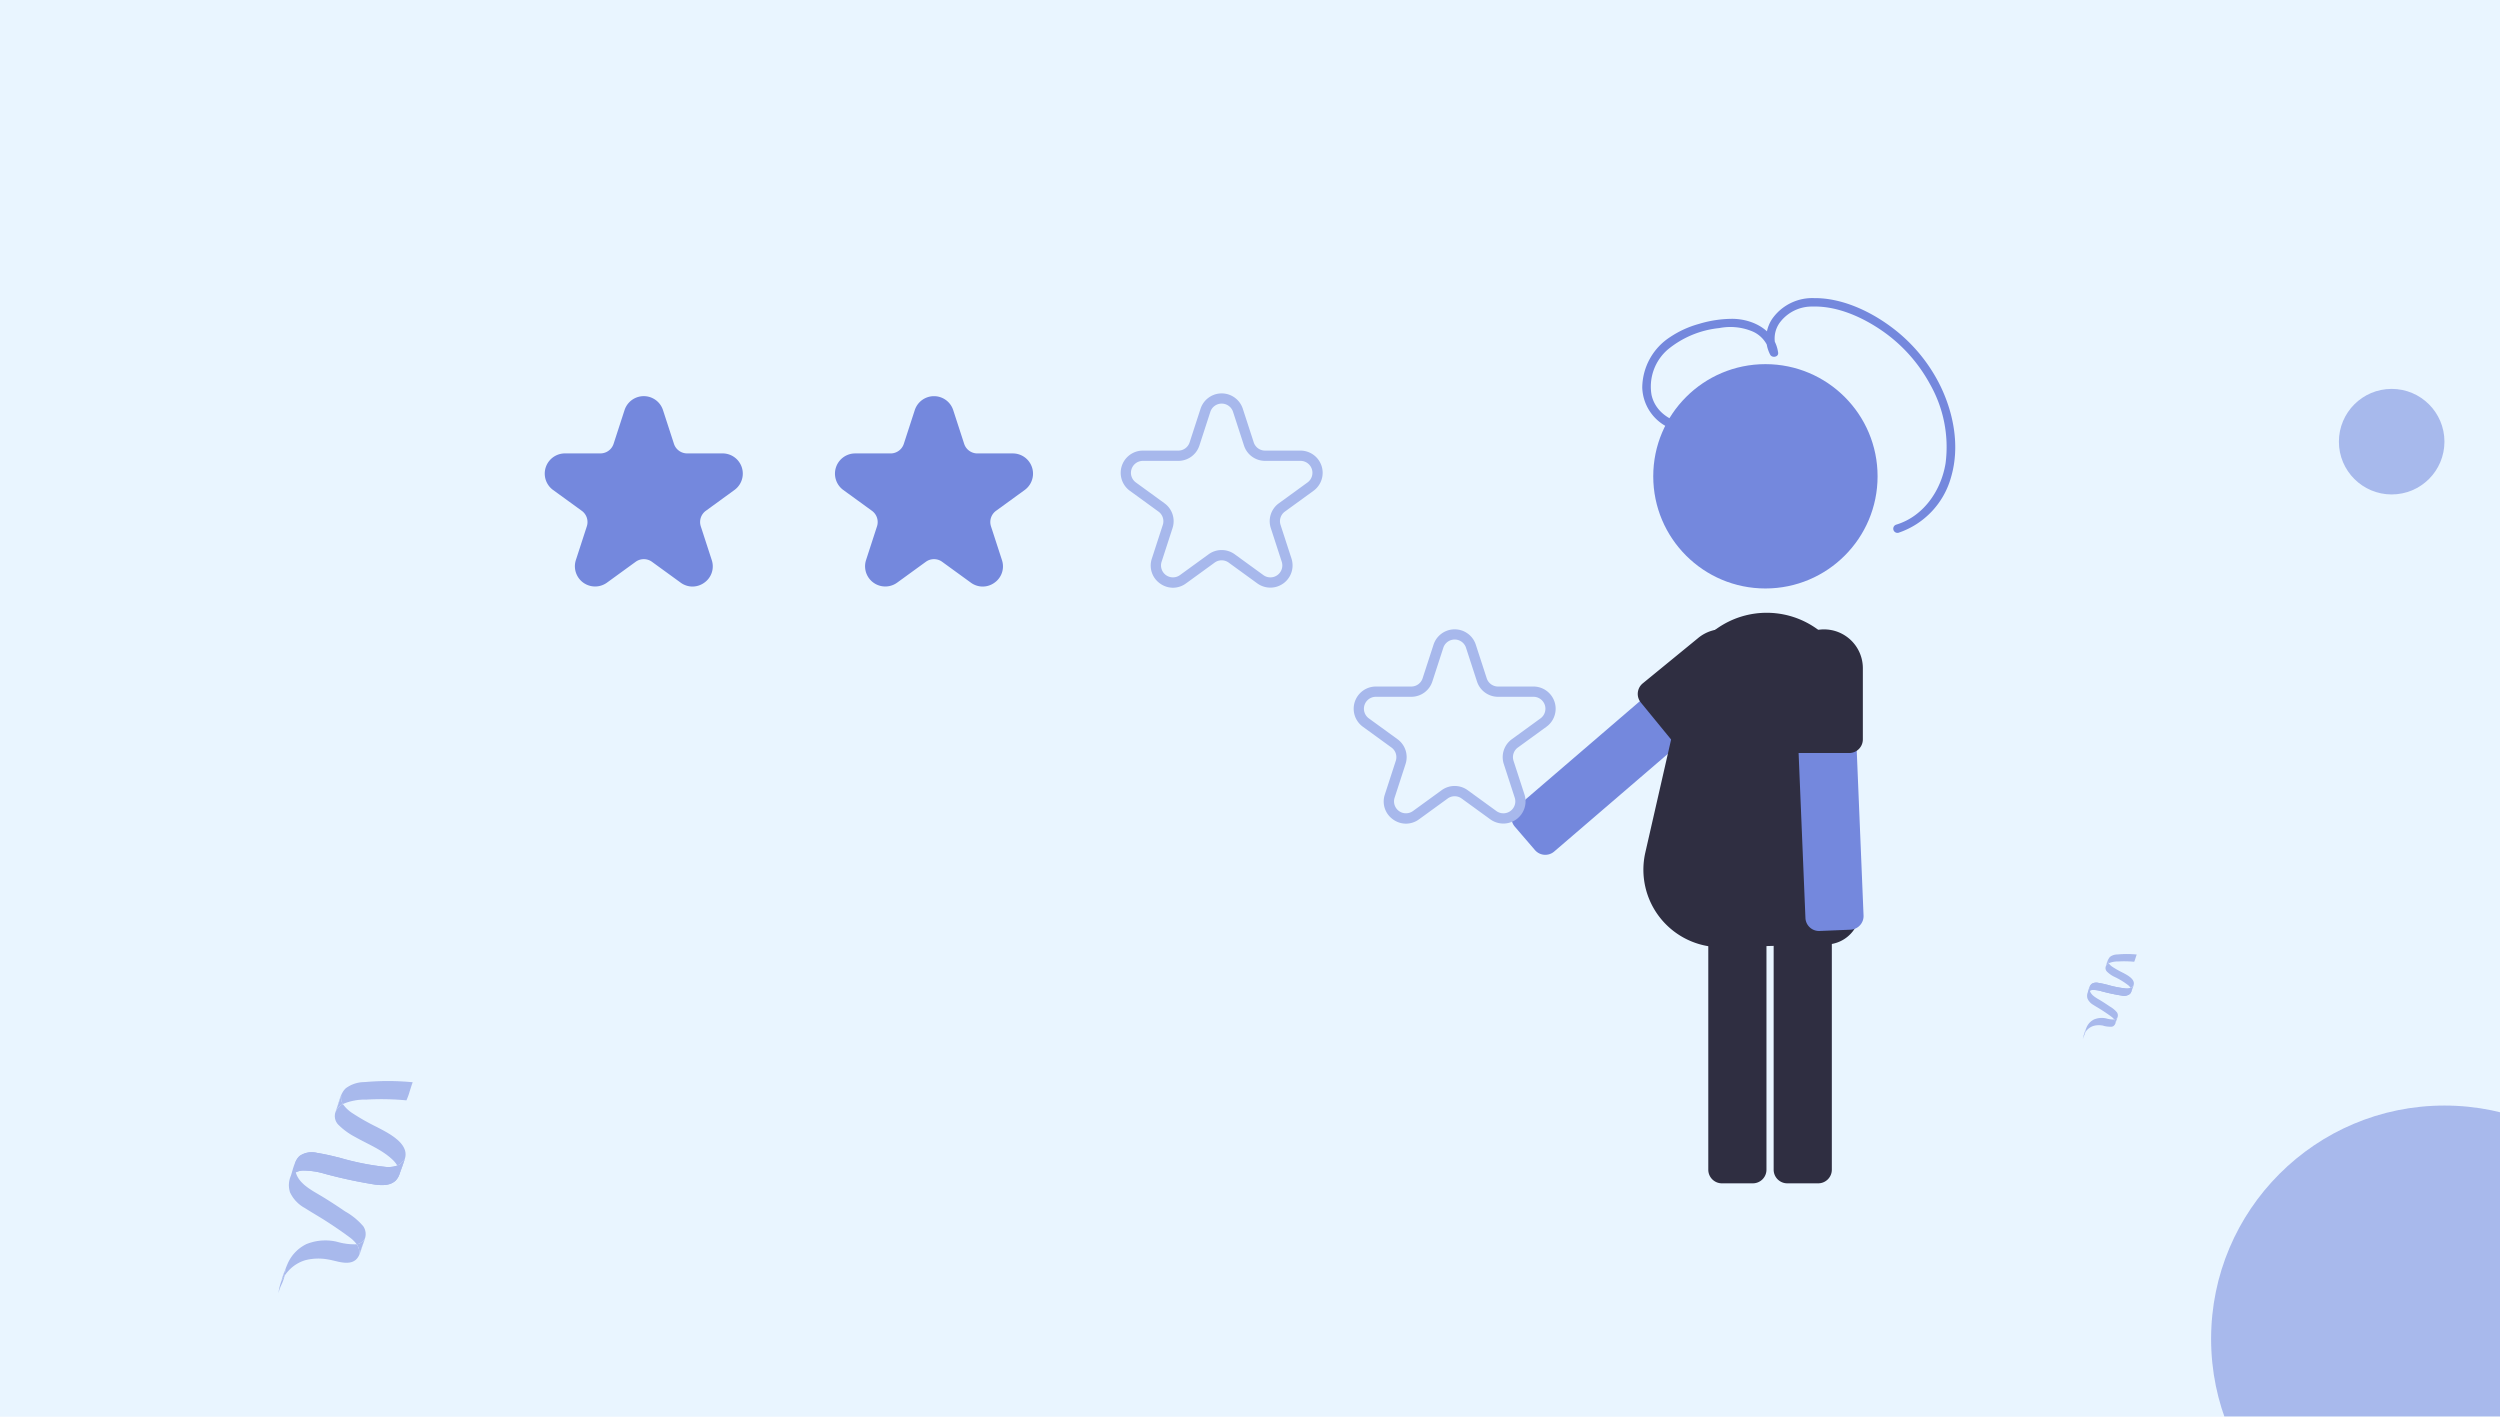 <?xml version="1.0" encoding="UTF-8"?> <svg xmlns="http://www.w3.org/2000/svg" xmlns:xlink="http://www.w3.org/1999/xlink" width="450" height="255" viewBox="0 0 450 255"><defs><clipPath id="clip-path"><rect id="Rectangle_507" data-name="Rectangle 507" width="450" height="255" fill="#7488dd"></rect></clipPath></defs><g id="Microsoft-First_Quality" data-name="Microsoft-First Quality" transform="translate(-69 -3238)"><rect id="Rectangle_506" data-name="Rectangle 506" width="450" height="255" transform="translate(69 3238)" fill="#e9f5ff"></rect><g id="Group_4965" data-name="Group 4965" transform="translate(482.813 2992.171) rotate(19)" opacity="0.558"><path id="Path_15362" data-name="Path 15362" d="M102.428,424.656a1.5,1.5,0,0,0,.072.166C102.534,424.309,102.271,424.224,102.428,424.656Z" transform="translate(-0.093 -11.687)" fill="#7488dd"></path><path id="Path_15363" data-name="Path 15363" d="M102.4,426.44c-.025.065-.041.13-.066.2C102.356,426.569,102.378,426.5,102.4,426.44Z" transform="translate(-0.065 -12.892)" fill="#7488dd"></path><path id="Path_15364" data-name="Path 15364" d="M106.019,413.136v0Z" transform="translate(-2.222 -5.111)" fill="#7488dd"></path><path id="Path_15365" data-name="Path 15365" d="M106.015,410.521q0,.564,0,1.128v0l0,.127v.018a1.243,1.243,0,0,1,.313-.687A.837.837,0,0,1,106.015,410.521Z" transform="translate(-2.217 -3.582)" fill="#7488dd"></path><path id="Path_15366" data-name="Path 15366" d="M117.978,435.729l0-.057v.046Z" transform="translate(-9.216 -18.291)" fill="#7488dd"></path><path id="Path_15367" data-name="Path 15367" d="M117.975,435.619v.045h0Z" transform="translate(-9.215 -18.238)" fill="#7488dd"></path><path id="Path_15368" data-name="Path 15368" d="M105.984,406.939a.837.837,0,0,0,.308.587,3.955,3.955,0,0,1,1.478-.848,18.914,18.914,0,0,1,2.771-.9,4.864,4.864,0,0,0,.011-.692c0-.055-.025-.687,0-.692a18.6,18.6,0,0,0-3.284,1.118,2.267,2.267,0,0,0-1.142.862,3.273,3.273,0,0,0-.151,1.521c0,.1,0,.2.006.3l0-.127Q105.983,407.5,105.984,406.939Z" transform="translate(-2.186 0)" fill="#7488dd"></path><path id="Path_15369" data-name="Path 15369" d="M118,432.7c0,.007,0,.013,0,.019s0,.026,0,.039Z" transform="translate(-9.227 -16.551)" fill="#7488dd"></path><path id="Path_15370" data-name="Path 15370" d="M106.006,413.578l0-.015v.015Z" transform="translate(-2.215 -5.351)" fill="#7488dd"></path><path id="Path_15371" data-name="Path 15371" d="M117.976,435.781h0v0Z" transform="translate(-9.216 -18.355)" fill="#7488dd"></path><path id="Path_15372" data-name="Path 15372" d="M109.619,414.2c-.034-1.169-1.8-1.366-2.669-1.5a15.808,15.808,0,0,1-1.909-.352,2.527,2.527,0,0,1-.935-.414,1.243,1.243,0,0,0-.313.687.892.892,0,0,0,.481.825,5.04,5.04,0,0,0,1.48.452,12.884,12.884,0,0,1,3.035.659,1.954,1.954,0,0,1,.471.291,1.181,1.181,0,0,0,.171-.188c.069-.094.091-.237.158-.32q0,.5,0,1l-.025-.082c-.029-.049-.045-.1-.076-.153a1.068,1.068,0,0,0-.165-.2c-.019-.019-.04-.035-.06-.052-.027.024-.055.047-.084.069a1.99,1.99,0,0,1-.651.294,18.931,18.931,0,0,1-3.385.46c-.543.051-1.09.1-1.627.2a1.55,1.55,0,0,0-1.133.617,3.332,3.332,0,0,0-.135,1.569,1.674,1.674,0,0,0,.333,1.144,2.484,2.484,0,0,0,1.384.723c.6.146,1.216.259,1.82.409.627.156,1.254.324,1.87.521a2.424,2.424,0,0,1,.69.323.792.792,0,0,0,.427-.6,1,1,0,0,0-.4-.78,4.79,4.79,0,0,0-1.6-.588q-.915-.256-1.843-.461c-.822-.182-1.922-.3-2.427-1.043a1.245,1.245,0,0,1,.4-.274,5.408,5.408,0,0,1,1.615-.308,35.054,35.054,0,0,0,3.7-.449,1.763,1.763,0,0,0,1.29-.755,1.264,1.264,0,0,0,.11-.592C109.621,414.949,109.63,414.573,109.619,414.2Zm-7.284,3.178c-.158-.432.105-.347.072.166A1.5,1.5,0,0,1,102.335,417.378Z" transform="translate(0 -4.409)" fill="#7488dd"></path><path id="Path_15373" data-name="Path 15373" d="M116.966,433.343a.981.981,0,0,1,.419.661v-.045q0-.589.01-1.178c0-.013,0-.026,0-.039A.792.792,0,0,1,116.966,433.343Z" transform="translate(-8.625 -16.578)" fill="#7488dd"></path><path id="Path_15374" data-name="Path 15374" d="M106.644,442.467a4.034,4.034,0,0,0,0,.824c0-.025,0-.051,0-.076C106.646,442.967,106.641,442.717,106.644,442.467Z" transform="translate(-2.577 -22.265)" fill="#7488dd"></path><path id="Path_15375" data-name="Path 15375" d="M106.7,442.454c-.014-.081-.025-.08-.034-.032,0,.249,0,.5,0,.747,0,.025,0,.051,0,.076s.015,0,.025-.06.012-.093.02-.139c.014-.079.032-.157.053-.234,0-.012,0-.024-.006-.036C106.739,442.669,106.722,442.562,106.7,442.454Z" transform="translate(-2.603 -22.22)" fill="#7488dd"></path><path id="Path_15376" data-name="Path 15376" d="M106.7,443.78c-.01.059-.018.075-.025.06a3.923,3.923,0,0,0,.083.915,3.3,3.3,0,0,1,.011-.692,3.649,3.649,0,0,0,0-.656c-.021.077-.039.155-.053.234C106.714,443.688,106.71,443.734,106.7,443.78Z" transform="translate(-2.608 -22.815)" fill="#7488dd"></path><path id="Path_15377" data-name="Path 15377" d="M111.379,433.378c0-.187.008-.37,0-.543q-.006.589-.01,1.178l0,.057,0-.011v0a.981.981,0,0,0-.419-.661,4.417,4.417,0,0,1-1.39.29,3.65,3.65,0,0,0-2.038.876,2.817,2.817,0,0,0-.82,1.744c-.016.175-.023.351-.025.528.009-.047.02-.048.034.032.018.108.035.215.061.322,0,.012,0,.024.006.036a2.858,2.858,0,0,1,.173-.479,2.686,2.686,0,0,1,.888-1.067,3.834,3.834,0,0,1,1.5-.571,4.572,4.572,0,0,0,1.638-.346C111.47,434.445,111.377,433.894,111.379,433.378Z" transform="translate(-2.605 -16.632)" fill="#7488dd"></path><path id="Path_15378" data-name="Path 15378" d="M109.646,417.555c-.01.029-.021.056-.032.082v-.01c-.068.083-.09.226-.158.32a1.184,1.184,0,0,1-.171.188c-.027.024-.055.047-.084.069a1.991,1.991,0,0,1-.651.294,18.931,18.931,0,0,1-3.385.46c-.543.051-1.09.1-1.627.2a1.55,1.55,0,0,0-1.133.617,1.231,1.231,0,0,0-.143.475,1.4,1.4,0,0,0,.159.581,1.614,1.614,0,0,0,.1.159,1.245,1.245,0,0,1,.4-.274,5.406,5.406,0,0,1,1.615-.308,35.071,35.071,0,0,0,3.7-.449,1.763,1.763,0,0,0,1.29-.755,1.264,1.264,0,0,0,.11-.592C109.646,418.258,109.654,417.906,109.646,417.555Z" transform="translate(-0.026 -7.696)" fill="#7488dd"></path></g><g id="Group_4966" data-name="Group 4966" transform="translate(163.813 3012.171) rotate(19)" opacity="0.558"><path id="Path_15362-2" data-name="Path 15362" d="M102.5,425.071a3.736,3.736,0,0,0,.18.413C102.768,424.205,102.111,423.994,102.5,425.071Z" transform="translate(0.006 0.717)" fill="#7488dd"></path><path id="Path_15363-2" data-name="Path 15363" d="M102.5,426.44c-.062.163-.1.325-.166.494C102.4,426.761,102.449,426.6,102.5,426.44Z" transform="translate(0.004 0.791)" fill="#7488dd"></path><path id="Path_15364-2" data-name="Path 15364" d="M106.021,413.136l0,.107v.133Z" transform="translate(0.136 0.314)" fill="#7488dd"></path><path id="Path_15365-2" data-name="Path 15365" d="M106.024,410.521q0,1.408-.005,2.816l0-.107,0,.239v-.133l-.009.317,0,.045a3.1,3.1,0,0,1,.781-1.713A2.089,2.089,0,0,1,106.024,410.521Z" transform="translate(0.136 0.22)" fill="#7488dd"></path><path id="Path_15366-2" data-name="Path 15366" d="M117.981,435.814l0-.142v.114Z" transform="translate(0.566 1.123)" fill="#7488dd"></path><path id="Path_15367-2" data-name="Path 15367" d="M117.977,435.675l0-.094,0,.206v-.112Z" transform="translate(0.566 1.119)" fill="#7488dd"></path><path id="Path_15368-2" data-name="Path 15368" d="M106.025,410.741a2.088,2.088,0,0,0,.769,1.464,9.869,9.869,0,0,1,3.687-2.115,47.193,47.193,0,0,1,6.915-2.24,12.138,12.138,0,0,0,.027-1.726c0-.138-.062-1.713-.006-1.728a46.4,46.4,0,0,0-8.194,2.791,5.655,5.655,0,0,0-2.85,2.15c-.6,1.1-.375,2.6-.377,3.8,0,.258,0,.5.016.741l.009-.317Q106.023,412.148,106.025,410.741Z" transform="translate(0.134 0)" fill="#7488dd"></path><path id="Path_15369-2" data-name="Path 15369" d="M118,432.7c0,.016-.006.032-.008.048,0,.032,0,.064.007.1Z" transform="translate(0.566 1.016)" fill="#7488dd"></path><path id="Path_15370-2" data-name="Path 15370" d="M106.006,413.627l.005-.037,0-.044Z" transform="translate(0.136 0.328)" fill="#7488dd"></path><path id="Path_15371-2" data-name="Path 15371" d="M117.976,435.782v0Z" transform="translate(0.566 1.126)" fill="#7488dd"></path><path id="Path_15372-2" data-name="Path 15372" d="M120.685,417.588c-.085-2.917-4.5-3.408-6.66-3.743a39.441,39.441,0,0,1-4.763-.877,6.305,6.305,0,0,1-2.334-1.034,3.1,3.1,0,0,0-.781,1.713,2.225,2.225,0,0,0,1.2,2.058,12.575,12.575,0,0,0,3.692,1.127c2.521.468,5.206.57,7.573,1.644a4.877,4.877,0,0,1,1.175.727,2.947,2.947,0,0,0,.426-.468c.171-.235.226-.591.395-.8q0,1.243-.005,2.486c-.021-.068-.042-.137-.063-.205-.073-.123-.112-.257-.19-.381a2.664,2.664,0,0,0-.412-.5c-.048-.047-.1-.087-.15-.13-.067.06-.137.118-.21.173a4.965,4.965,0,0,1-1.624.734,47.232,47.232,0,0,1-8.446,1.149c-1.354.126-2.719.25-4.059.492a3.868,3.868,0,0,0-2.828,1.538c-.62,1.069-.34,2.757-.338,3.915a4.178,4.178,0,0,0,.832,2.854,6.2,6.2,0,0,0,3.454,1.8c1.507.365,3.034.647,4.54,1.021,1.565.388,3.128.809,4.666,1.3a6.049,6.049,0,0,1,1.721.8,1.976,1.976,0,0,0,1.066-1.5,2.5,2.5,0,0,0-1-1.945,11.951,11.951,0,0,0-3.987-1.468q-2.284-.639-4.6-1.151c-2.052-.455-4.8-.74-6.056-2.6a3.106,3.106,0,0,1,.992-.685,13.49,13.49,0,0,1,4.029-.769,87.488,87.488,0,0,0,9.239-1.121c1.227-.268,2.6-.687,3.22-1.884a3.153,3.153,0,0,0,.273-1.476C120.69,419.456,120.712,418.519,120.685,417.588Zm-18.175,7.93c-.394-1.077.263-.866.18.413A3.735,3.735,0,0,1,102.51,425.518Z" transform="translate(0 0.271)" fill="#7488dd"></path><path id="Path_15373-2" data-name="Path 15373" d="M116.966,434.241a2.447,2.447,0,0,1,1.046,1.648l0-.206,0,.094q.012-1.47.026-2.939c0-.032-.005-.064-.007-.1A1.976,1.976,0,0,1,116.966,434.241Z" transform="translate(0.529 1.017)" fill="#7488dd"></path><path id="Path_15374-2" data-name="Path 15374" d="M106.674,442.467a10.066,10.066,0,0,0,.005,2.055c0-.063,0-.127,0-.191C106.678,443.714,106.665,443.09,106.674,442.467Z" transform="translate(0.158 1.366)" fill="#7488dd"></path><path id="Path_15375-2" data-name="Path 15375" d="M106.756,442.551c-.035-.2-.062-.2-.084-.081-.008.623,0,1.247,0,1.865,0,.063,0,.127,0,.19.017.036.037,0,.062-.15.02-.115.031-.231.051-.347.035-.2.081-.392.133-.584-.005-.03-.009-.061-.016-.09C106.843,443.087,106.8,442.82,106.756,442.551Z" transform="translate(0.16 1.364)" fill="#7488dd"></path><path id="Path_15376-2" data-name="Path 15376" d="M106.739,444.338c-.025.148-.046.186-.062.15a9.787,9.787,0,0,0,.208,2.283,8.243,8.243,0,0,1,.028-1.727,9.1,9.1,0,0,0,.009-1.638c-.052.193-.1.387-.133.584C106.77,444.107,106.759,444.223,106.739,444.338Z" transform="translate(0.16 1.4)" fill="#7488dd"></path><path id="Path_15377-2" data-name="Path 15377" d="M118.417,434.189c0-.466.021-.922-.008-1.354q-.014,1.468-.026,2.939l0,.142-.005-.028v0a2.447,2.447,0,0,0-1.046-1.648,11.018,11.018,0,0,1-3.468.723,9.107,9.107,0,0,0-5.085,2.185,7.028,7.028,0,0,0-2.047,4.351c-.04.436-.057.876-.063,1.317.022-.118.049-.12.084.081.046.269.087.537.151.8.006.029.01.06.016.09a7.136,7.136,0,0,1,.431-1.194,6.7,6.7,0,0,1,2.217-2.662,9.566,9.566,0,0,1,3.741-1.424c1.316-.245,2.924-.124,4.087-.863C118.643,436.852,118.412,435.478,118.417,434.189Z" transform="translate(0.16 1.021)" fill="#7488dd"></path><path id="Path_15378-2" data-name="Path 15378" d="M120.686,417.555c-.026.071-.053.139-.08.2v-.024c-.169.207-.224.564-.395.8a2.952,2.952,0,0,1-.426.468c-.067.06-.137.118-.21.173a4.968,4.968,0,0,1-1.624.734,47.232,47.232,0,0,1-8.446,1.149c-1.354.126-2.719.25-4.059.492a3.868,3.868,0,0,0-2.828,1.538,3.072,3.072,0,0,0-.357,1.184,3.491,3.491,0,0,0,.4,1.45,4.021,4.021,0,0,0,.259.4,3.106,3.106,0,0,1,.992-.685,13.49,13.49,0,0,1,4.029-.769,87.489,87.489,0,0,0,9.239-1.121c1.226-.268,2.6-.687,3.22-1.884a3.153,3.153,0,0,0,.273-1.476C120.687,419.31,120.706,418.43,120.686,417.555Z" transform="translate(0.002 0.472)" fill="#7488dd"></path></g><circle id="Ellipse_714" data-name="Ellipse 714" cx="9.5" cy="9.5" r="9.5" transform="translate(490 3308)" fill="#7488dd" opacity="0.558"></circle><g id="Mask_Group_15" data-name="Mask Group 15" transform="translate(69 3238)" opacity="0.558" clip-path="url(#clip-path)"><circle id="Ellipse_713" data-name="Ellipse 713" cx="42" cy="42" r="42" transform="translate(398 199)" fill="#7488dd"></circle></g><g id="undraw_for_review_eqxk" transform="translate(167.037 3291.655)"><path id="Path_17625" data-name="Path 17625" d="M289.1,319.379a3.628,3.628,0,0,1-2.139-.708l-5.155-3.745a2.5,2.5,0,0,0-2.946,0l-5.155,3.745a3.639,3.639,0,0,1-5.6-4.068l1.969-6.06a2.5,2.5,0,0,0-.91-2.8L264,301.994a3.639,3.639,0,0,1,2.139-6.583h6.372a2.5,2.5,0,0,0,2.384-1.732l1.969-6.06a3.639,3.639,0,0,1,6.922,0l1.969,6.06a2.5,2.5,0,0,0,2.384,1.732h6.372a3.639,3.639,0,0,1,2.139,6.583L291.5,305.74a2.5,2.5,0,0,0-.911,2.8l1.969,6.06a3.584,3.584,0,0,1-1.322,4.068,3.628,3.628,0,0,1-2.139.708Z" transform="translate(-262.483 -267.453)" fill="#7488dd"></path><path id="Path_17626" data-name="Path 17626" d="M427.982,319.379a3.627,3.627,0,0,1-2.139-.708l-5.155-3.745a2.5,2.5,0,0,0-2.947,0l-5.155,3.745a3.639,3.639,0,0,1-5.6-4.068l1.969-6.06a2.5,2.5,0,0,0-.91-2.8l-5.155-3.745a3.639,3.639,0,0,1,2.139-6.583H411.4a2.5,2.5,0,0,0,2.384-1.732l1.969-6.06a3.639,3.639,0,0,1,6.922,0l1.969,6.06a2.5,2.5,0,0,0,2.384,1.732H433.4a3.639,3.639,0,0,1,2.139,6.583l-5.155,3.745a2.5,2.5,0,0,0-.91,2.8l1.969,6.06a3.585,3.585,0,0,1-1.322,4.068A3.628,3.628,0,0,1,427.982,319.379Z" transform="translate(-349.132 -267.453)" fill="#7488dd"></path><path id="Path_17627" data-name="Path 17627" d="M547.531,318.75a3.988,3.988,0,0,1-2.349-.777,3.939,3.939,0,0,1-1.453-4.47l1.969-6.06a2.143,2.143,0,0,0-.78-2.4l-5.155-3.746a4,4,0,0,1,2.35-7.231h6.372a2.142,2.142,0,0,0,2.043-1.485l1.969-6.06a4,4,0,0,1,7.6,0l1.969,6.06a2.143,2.143,0,0,0,2.043,1.485h6.372a4,4,0,0,1,2.35,7.231l-5.155,3.746a2.142,2.142,0,0,0-.781,2.4l1.969,6.06a4,4,0,0,1-6.151,4.469l-5.155-3.745a2.143,2.143,0,0,0-2.526,0l-5.155,3.745A3.984,3.984,0,0,1,547.531,318.75Zm8.767-6.784a3.989,3.989,0,0,1,2.349.765l5.156,3.745a2.148,2.148,0,0,0,3.306-2.4l-1.969-6.06a3.987,3.987,0,0,1,1.452-4.469l5.155-3.746a2.148,2.148,0,0,0-1.263-3.886h-6.372a3.987,3.987,0,0,1-3.8-2.762l-1.969-6.06a2.148,2.148,0,0,0-4.087,0l-1.969,6.06a3.987,3.987,0,0,1-3.8,2.762h-6.372a2.148,2.148,0,0,0-1.263,3.886L546,303.545a3.988,3.988,0,0,1,1.452,4.469l-1.969,6.06a2.148,2.148,0,0,0,3.306,2.4l5.155-3.745A3.99,3.99,0,0,1,556.3,311.965Z" transform="translate(-434.432 -266.613)" fill="#a7b8ec"></path><path id="Path_17628" data-name="Path 17628" d="M761.214,400.516,748.55,411.4,728.7,428.46l-2.683,2.306a2.433,2.433,0,0,0-.849,1.676,2.433,2.433,0,0,0,.586,1.782l1.439,1.676,2.191,2.548c.04.045.078.087.122.13a2.456,2.456,0,0,0,3.337.129l22.507-19.339,12.691-10.908A2.456,2.456,0,0,0,768.3,405l-.766-.89-2.861-3.331a2.449,2.449,0,0,0-3.458-.264Z" transform="translate(-551.127 -339.086)" fill="#7488dd"></path><circle id="Ellipse_719" data-name="Ellipse 719" cx="20.19" cy="20.19" r="20.19" transform="translate(199.547 11.89)" fill="#7488dd"></circle><path id="Path_17629" data-name="Path 17629" d="M850.618,527.859v46.406a2.454,2.454,0,0,0,2.452,2.452h5.568a2.454,2.454,0,0,0,2.452-2.452V527.859a2.455,2.455,0,0,0-2.452-2.452h-5.568a2.454,2.454,0,0,0-2.452,2.452Z" transform="translate(-629.397 -417.372)" fill="#2f2e41"></path><path id="Path_17630" data-name="Path 17630" d="M819.334,527.859v46.406a2.452,2.452,0,0,0,2.452,2.452h5.568a2.454,2.454,0,0,0,2.452-2.452V527.859a2.455,2.455,0,0,0-2.452-2.452h-5.568a2.452,2.452,0,0,0-2.452,2.452Z" transform="translate(-609.879 -417.372)" fill="#2f2e41"></path><path id="Path_17631" data-name="Path 17631" d="M802.219,449a13.955,13.955,0,0,1-13.592-17.059l6.3-27.611a15.545,15.545,0,0,1,31.09.029c.009.249.887,25.928,1.255,37.794a6.165,6.165,0,0,1-6,6.354l-18.6.487C802.518,449,802.368,449,802.219,449Z" transform="translate(-590.503 -332.154)" fill="#2f2e41"></path><path id="Path_17633" data-name="Path 17633" d="M860.7,406.908l.694,16.686,1.083,26.148.147,3.535a2.433,2.433,0,0,0,.788,1.705,2.433,2.433,0,0,0,1.762.645l2.207-.091,3.358-.14c.06,0,.117-.008.177-.015a2.456,2.456,0,0,0,2.169-2.539l-1.226-29.649-.694-16.72a2.456,2.456,0,0,0-2.554-2.346l-1.173.049-4.387.181a2.449,2.449,0,0,0-2.35,2.55Z" transform="translate(-635.682 -341.707)" fill="#7488dd"></path><path id="Path_17634" data-name="Path 17634" d="M856.2,403.7v12.827a2.451,2.451,0,0,0,2.388,2.448.348.348,0,0,0,.064,0H867.7a2.351,2.351,0,0,0,.434-.041,2.418,2.418,0,0,0,.913-.362,2.463,2.463,0,0,0,1.105-2.049V403.7a6.988,6.988,0,0,0-6.979-6.979,6.824,6.824,0,0,0-1.426.147A6.99,6.99,0,0,0,856.2,403.7Z" transform="translate(-632.876 -337.086)" fill="#2f2e41"></path><path id="Path_17635" data-name="Path 17635" d="M785.687,409.072a2.425,2.425,0,0,0,.449.834l5.734,7.006a2.026,2.026,0,0,0,.351.347,2.451,2.451,0,0,0,3.1,0l9.926-8.122a6.98,6.98,0,1,0-8.843-10.8l-9.925,8.122a2.465,2.465,0,0,0-.792,2.618Z" transform="translate(-588.822 -337.107)" fill="#2f2e41"></path><path id="Path_17636" data-name="Path 17636" d="M806.806,258.381c-3.364,1.4-6.986,2.95-10.714,2.52-3.054-.352-5.988-2.137-6.692-5.292a8.815,8.815,0,0,1,2.932-8.18,17.284,17.284,0,0,1,9.264-3.856,10.3,10.3,0,0,1,6.048.634,5.306,5.306,0,0,1,3.022,3.8l1.414-.383a4.833,4.833,0,0,1,.585-5.269,7.18,7.18,0,0,1,5.754-2.656c4.458-.129,9.02,1.939,12.61,4.444a27.782,27.782,0,0,1,8.5,9.536,22.882,22.882,0,0,1,2.8,14.2c-.789,4.924-3.974,9.6-8.9,11.079a.76.76,0,0,0,.4,1.464,14.678,14.678,0,0,0,9.519-10.139c1.535-5.341.479-11.191-1.875-16.129a29.286,29.286,0,0,0-9.072-10.888c-3.868-2.851-8.881-5.145-13.767-5.088a8.82,8.82,0,0,0-7.226,3.343,6.307,6.307,0,0,0-.635,6.87c.352.6,1.519.4,1.414-.383-.533-3.974-4.378-6.017-8.081-6.1a20.774,20.774,0,0,0-6.168.912,17.784,17.784,0,0,0-5.2,2.375,10.958,10.958,0,0,0-5.01,9.1,8.238,8.238,0,0,0,6.054,7.665c4.577,1.45,9.217-.353,13.427-2.106a.785.785,0,0,0,.53-.933.763.763,0,0,0-.933-.53Z" transform="translate(-590.159 -238.173)" fill="#7488dd"></path><path id="Path_17637" data-name="Path 17637" d="M659.034,431.658a3.987,3.987,0,0,1-2.349-.777,3.939,3.939,0,0,1-1.453-4.47l1.969-6.06a2.143,2.143,0,0,0-.78-2.4l-5.155-3.746a4,4,0,0,1,2.35-7.231h6.372a2.143,2.143,0,0,0,2.043-1.485l1.969-6.06a4,4,0,0,1,7.6,0l1.969,6.06a2.143,2.143,0,0,0,2.043,1.485h6.372a4,4,0,0,1,2.35,7.231l-5.155,3.746a2.143,2.143,0,0,0-.781,2.4l1.969,6.06a4,4,0,0,1-6.151,4.469l-5.155-3.745a2.143,2.143,0,0,0-2.526,0l-5.155,3.745A3.984,3.984,0,0,1,659.034,431.658Zm8.767-6.784a3.988,3.988,0,0,1,2.349.765l5.156,3.745a2.148,2.148,0,0,0,3.306-2.4l-1.969-6.06a3.987,3.987,0,0,1,1.452-4.469l5.155-3.746a2.148,2.148,0,0,0-1.263-3.886h-6.372a3.987,3.987,0,0,1-3.8-2.762L669.844,400a2.148,2.148,0,0,0-4.087,0l-1.969,6.06a3.986,3.986,0,0,1-3.8,2.762h-6.372a2.148,2.148,0,0,0-1.263,3.886l5.155,3.746a3.988,3.988,0,0,1,1.452,4.469l-1.969,6.06a2.148,2.148,0,0,0,3.306,2.4l5.155-3.745A3.991,3.991,0,0,1,667.8,424.873Z" transform="translate(-503.997 -337.054)" fill="#a7b8ec"></path></g></g></svg> 